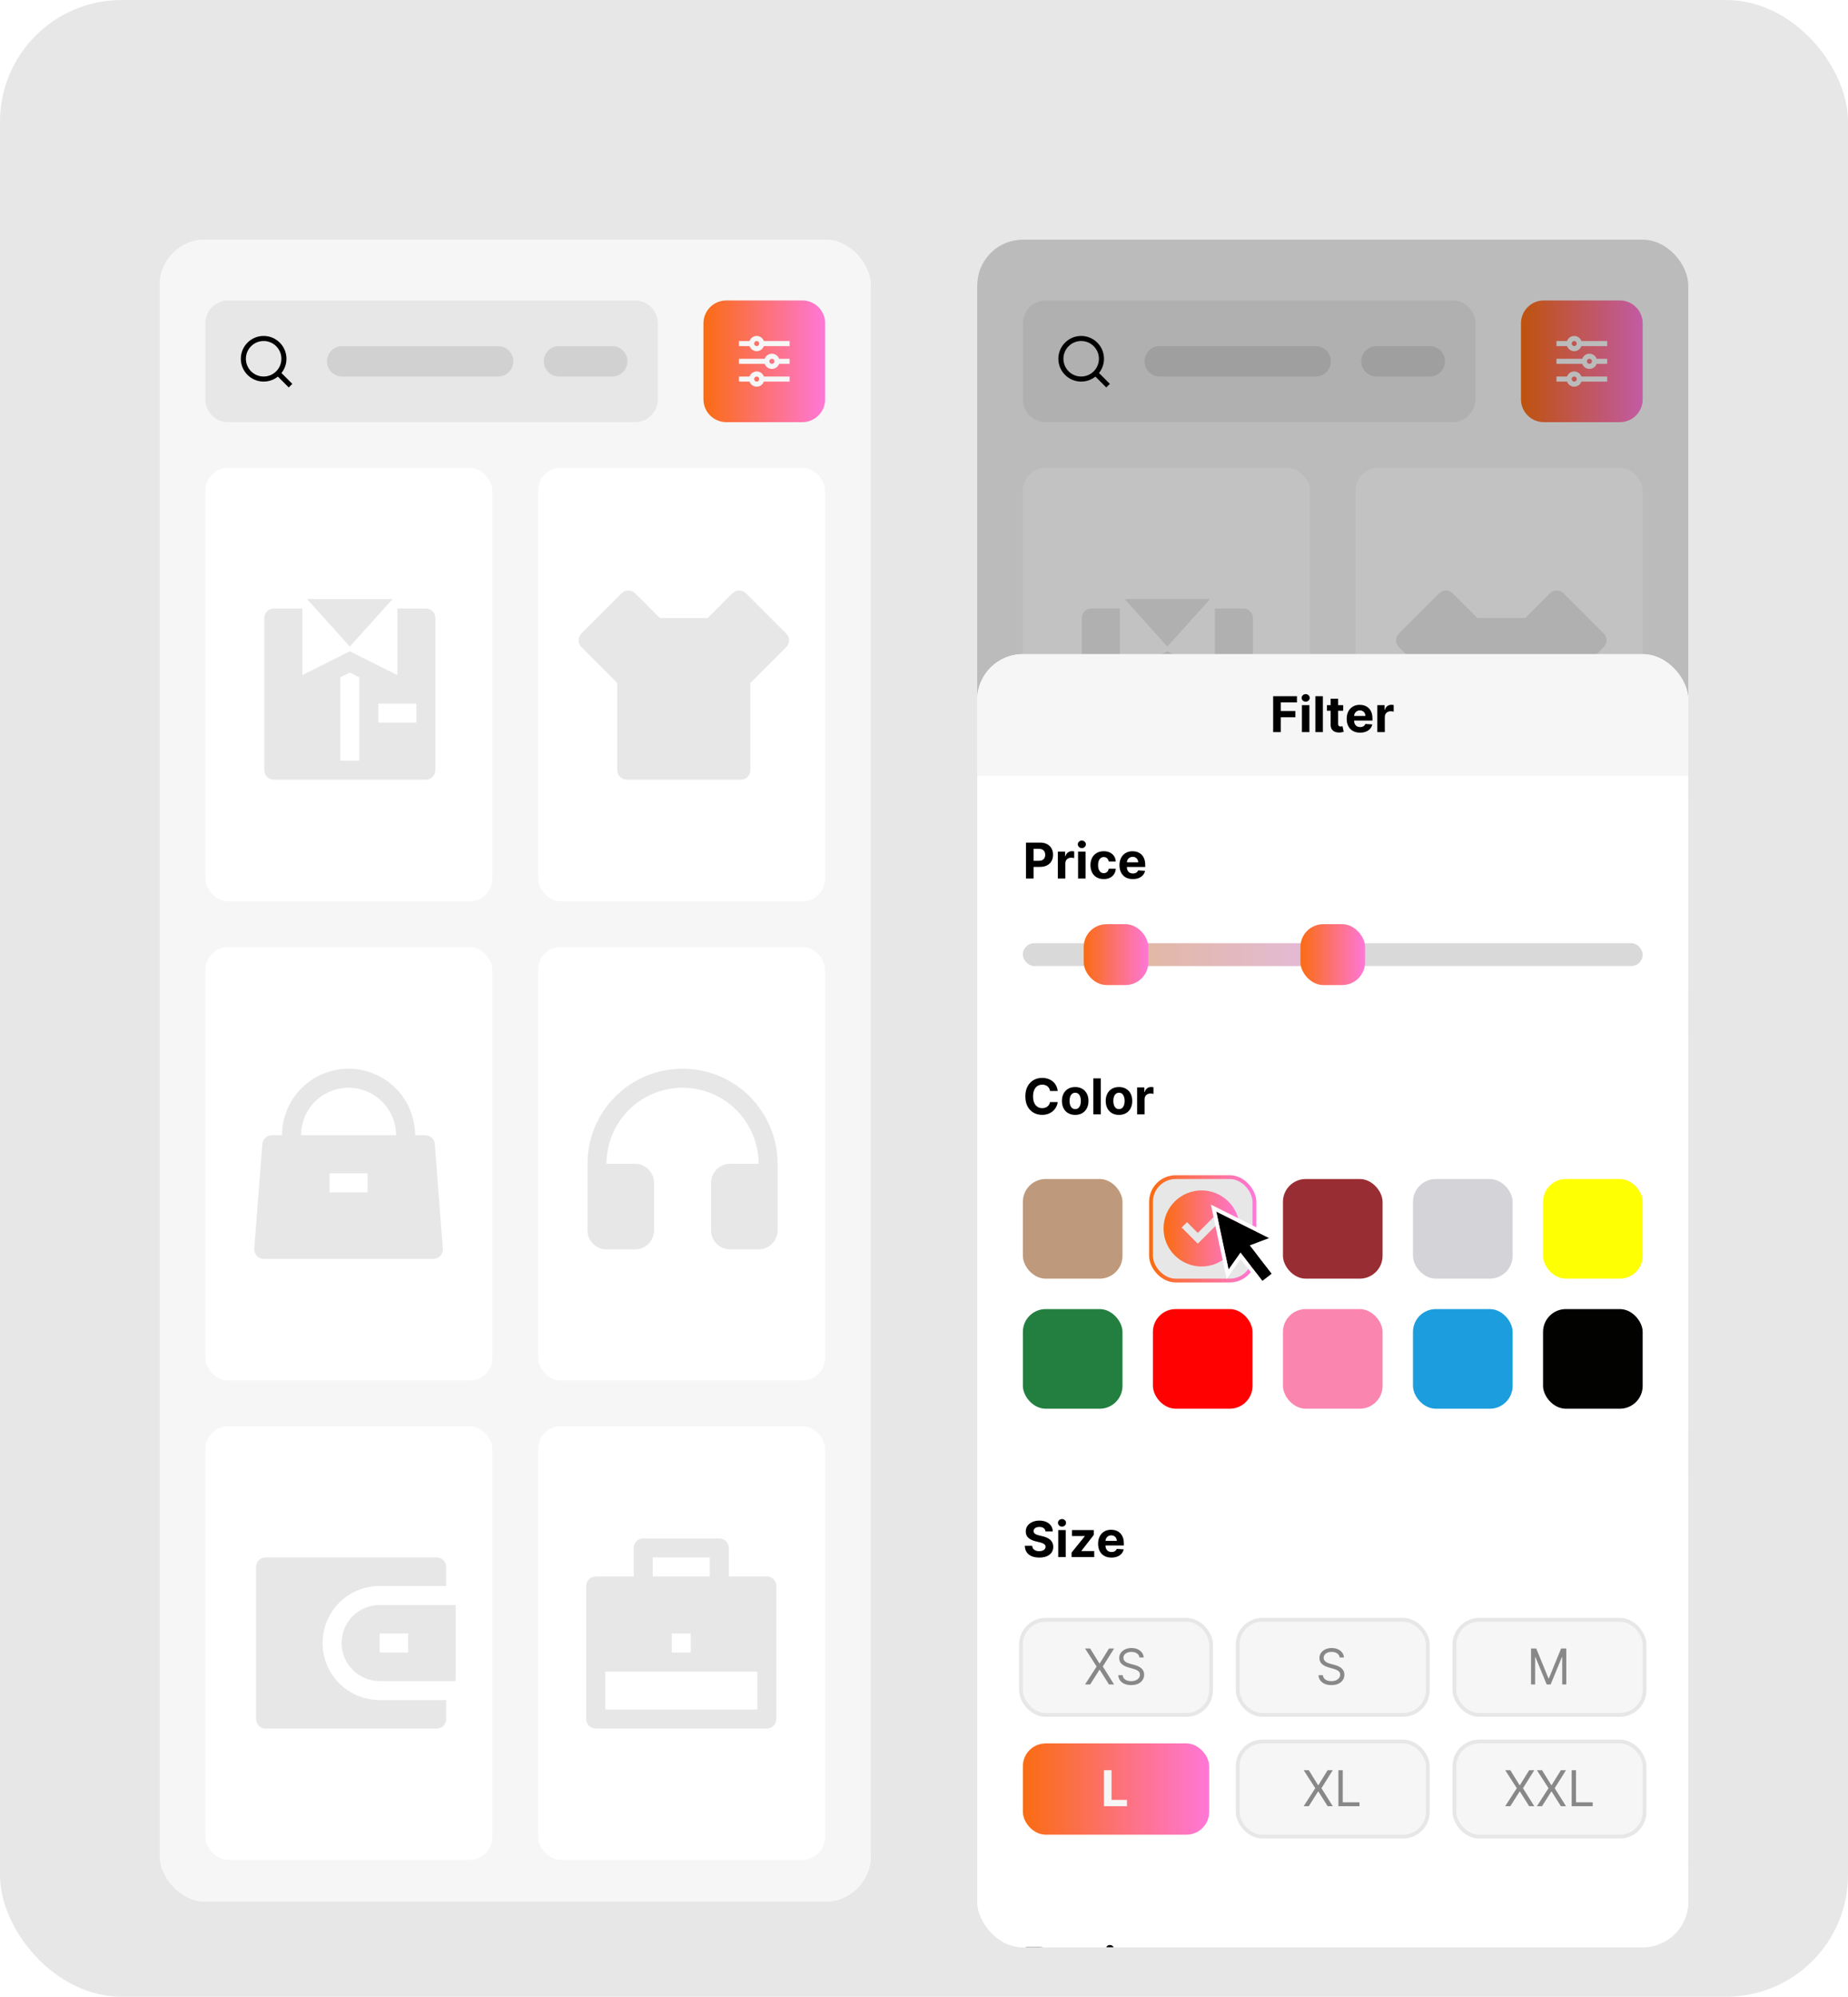<svg width="486" height="525" viewBox="0 0 486 525" fill="none" xmlns="http://www.w3.org/2000/svg">
<g clip-path="url(#clip0_3101_13784)">
<rect width="486" height="525" rx="32" fill="#E7E7E7"/>
<g clip-path="url(#clip1_3101_13784)">
<rect x="42" y="63" width="187" height="437" rx="12" fill="white"/>
<rect width="187" height="437" transform="translate(42 63)" fill="#F6F6F6"/>
<path d="M54 85C54 81.686 56.686 79 60 79H167C170.314 79 173 81.686 173 85V105C173 108.314 170.314 111 167 111H60C56.686 111 54 108.314 54 105V85Z" fill="#E7E7E7"/>
<g clip-path="url(#clip2_3101_13784)">
<path d="M74.021 98.077L76.877 100.931L75.933 101.875L73.079 99.019C72.016 99.871 70.695 100.334 69.334 100.332C66.022 100.332 63.334 97.644 63.334 94.332C63.334 91.02 66.022 88.332 69.334 88.332C72.646 88.332 75.334 91.02 75.334 94.332C75.336 95.693 74.873 97.014 74.021 98.077ZM72.684 97.582C73.53 96.712 74.003 95.546 74.001 94.332C74.001 91.753 71.912 89.665 69.334 89.665C66.755 89.665 64.667 91.753 64.667 94.332C64.667 96.91 66.755 98.999 69.334 98.999C70.548 99.001 71.714 98.528 72.584 97.682L72.684 97.582Z" fill="black"/>
</g>
<path d="M86 95C86 92.791 87.791 91 90 91H131C133.209 91 135 92.791 135 95C135 97.209 133.209 99 131 99H90C87.791 99 86 97.209 86 95Z" fill="#D1D1D1"/>
<path d="M143 95C143 92.791 144.791 91 147 91H161C163.209 91 165 92.791 165 95C165 97.209 163.209 99 161 99H147C144.791 99 143 97.209 143 95Z" fill="#D1D1D1"/>
<path d="M185 85C185 81.686 187.686 79 191 79H211C214.314 79 217 81.686 217 85V105C217 108.314 214.314 111 211 111H191C187.686 111 185 108.314 185 105V85Z" fill="url(#paint0_linear_3101_13784)"/>
<g clip-path="url(#clip3_3101_13784)">
<path d="M197.114 99C197.252 98.61 197.507 98.272 197.845 98.033C198.183 97.794 198.587 97.665 199.001 97.665C199.415 97.665 199.818 97.794 200.156 98.033C200.494 98.272 200.75 98.61 200.887 99H207.667V100.334H200.887C200.75 100.724 200.494 101.062 200.156 101.301C199.818 101.54 199.415 101.669 199.001 101.669C198.587 101.669 198.183 101.54 197.845 101.301C197.507 101.062 197.252 100.724 197.114 100.334H194.334V99H197.114ZM201.114 94.334C201.252 93.943 201.507 93.605 201.845 93.366C202.183 93.127 202.587 92.999 203.001 92.999C203.415 92.999 203.818 93.127 204.156 93.366C204.494 93.605 204.75 93.943 204.887 94.334H207.667V95.667H204.887C204.75 96.057 204.494 96.395 204.156 96.635C203.818 96.874 203.415 97.002 203.001 97.002C202.587 97.002 202.183 96.874 201.845 96.635C201.507 96.395 201.252 96.057 201.114 95.667H194.334V94.334H201.114ZM197.114 89.667C197.252 89.277 197.507 88.939 197.845 88.7C198.183 88.46 198.587 88.332 199.001 88.332C199.415 88.332 199.818 88.46 200.156 88.7C200.494 88.939 200.75 89.277 200.887 89.667H207.667V91H200.887C200.75 91.391 200.494 91.729 200.156 91.968C199.818 92.207 199.415 92.335 199.001 92.335C198.587 92.335 198.183 92.207 197.845 91.968C197.507 91.729 197.252 91.391 197.114 91H194.334V89.667H197.114ZM199.001 91C199.177 91 199.347 90.93 199.472 90.805C199.597 90.68 199.667 90.51 199.667 90.334C199.667 90.157 199.597 89.987 199.472 89.862C199.347 89.737 199.177 89.667 199.001 89.667C198.824 89.667 198.654 89.737 198.529 89.862C198.404 89.987 198.334 90.157 198.334 90.334C198.334 90.51 198.404 90.68 198.529 90.805C198.654 90.93 198.824 91 199.001 91ZM203.001 95.667C203.177 95.667 203.347 95.597 203.472 95.472C203.597 95.347 203.667 95.177 203.667 95C203.667 94.823 203.597 94.654 203.472 94.529C203.347 94.404 203.177 94.334 203.001 94.334C202.824 94.334 202.654 94.404 202.529 94.529C202.404 94.654 202.334 94.823 202.334 95C202.334 95.177 202.404 95.347 202.529 95.472C202.654 95.597 202.824 95.667 203.001 95.667ZM199.001 100.334C199.177 100.334 199.347 100.263 199.472 100.138C199.597 100.013 199.667 99.844 199.667 99.667C199.667 99.49 199.597 99.321 199.472 99.196C199.347 99.071 199.177 99 199.001 99C198.824 99 198.654 99.071 198.529 99.196C198.404 99.321 198.334 99.49 198.334 99.667C198.334 99.844 198.404 100.013 198.529 100.138C198.654 100.263 198.824 100.334 199.001 100.334Z" fill="#F6F6F6"/>
</g>
<rect x="54" y="123" width="75.5" height="114" rx="6" fill="white"/>
<g clip-path="url(#clip4_3101_13784)">
<path d="M79.5 160V177.5L92 171.25L104.5 177.5V160H112C112.663 160 113.299 160.263 113.768 160.732C114.237 161.201 114.5 161.837 114.5 162.5V202.5C114.5 203.163 114.237 203.799 113.768 204.268C113.299 204.737 112.663 205 112 205H72C71.337 205 70.701 204.737 70.232 204.268C69.763 203.799 69.5 203.163 69.5 202.5V162.5C69.5 161.837 69.763 161.201 70.232 160.732C70.701 160.263 71.337 160 72 160H79.5ZM92 170L80.75 157.5H103.25L92 170ZM94.5 178.09L92 176.84L89.5 178.09V200H94.5V178.09ZM99.5 185V190H109.5V185H99.5Z" fill="#E7E7E7"/>
</g>
<rect x="141.5" y="123" width="75.5" height="114" rx="6" fill="white"/>
<g clip-path="url(#clip5_3101_13784)">
<path d="M186.121 162.501L192.636 155.983C192.868 155.751 193.144 155.566 193.447 155.441C193.751 155.315 194.076 155.25 194.404 155.25C194.733 155.25 195.058 155.315 195.362 155.441C195.665 155.566 195.941 155.751 196.173 155.983L206.778 166.591C207.247 167.06 207.51 167.695 207.51 168.358C207.51 169.021 207.247 169.657 206.778 170.126L197.333 179.571V202.501C197.333 203.164 197.07 203.8 196.601 204.268C196.132 204.737 195.496 205.001 194.833 205.001H164.833C164.17 205.001 163.534 204.737 163.065 204.268C162.597 203.8 162.333 203.164 162.333 202.501V179.571L152.888 170.126C152.42 169.657 152.156 169.021 152.156 168.358C152.156 167.695 152.42 167.06 152.888 166.591L163.493 155.983C163.725 155.751 164.001 155.566 164.305 155.441C164.608 155.315 164.933 155.25 165.262 155.25C165.591 155.25 165.916 155.315 166.219 155.441C166.523 155.566 166.799 155.751 167.031 155.983L173.546 162.501H186.121Z" fill="#E7E7E7"/>
</g>
<rect x="54" y="249" width="75.5" height="114" rx="6" fill="white"/>
<g clip-path="url(#clip6_3101_13784)">
<path d="M91.665 281C96.306 281 100.758 282.844 104.04 286.126C107.321 289.408 109.165 293.859 109.165 298.5H111.85C112.48 298.5 113.086 298.738 113.549 299.165C114.011 299.593 114.294 300.18 114.343 300.808L116.458 328.308C116.509 328.969 116.295 329.623 115.864 330.126C115.432 330.63 114.819 330.941 114.158 330.993L113.965 331H69.365C68.702 331 68.066 330.737 67.597 330.268C67.129 329.799 66.865 329.163 66.865 328.5L66.873 328.308L68.988 300.808C69.036 300.18 69.32 299.593 69.782 299.165C70.244 298.738 70.85 298.5 71.48 298.5H74.165C74.165 293.859 76.009 289.408 79.291 286.126C82.573 282.844 87.024 281 91.665 281ZM96.665 308.5H86.665V313.5H96.665V308.5ZM91.665 286C88.444 286 85.347 287.244 83.021 289.472C80.694 291.699 79.317 294.739 79.178 297.958L79.165 298.5H104.165C104.165 295.279 102.921 292.182 100.694 289.856C98.466 287.529 95.426 286.152 92.208 286.013L91.665 286Z" fill="#E7E7E7"/>
</g>
<rect x="141.5" y="249" width="75.5" height="114" rx="6" fill="white"/>
<g clip-path="url(#clip7_3101_13784)">
<path d="M159.5 306H167C168.326 306 169.598 306.527 170.536 307.464C171.473 308.402 172 309.674 172 311V323.5C172 324.826 171.473 326.098 170.536 327.036C169.598 327.973 168.326 328.5 167 328.5H159.5C158.174 328.5 156.902 327.973 155.964 327.036C155.027 326.098 154.5 324.826 154.5 323.5V306C154.5 292.193 165.693 281 179.5 281C193.307 281 204.5 292.193 204.5 306V323.5C204.5 324.826 203.973 326.098 203.036 327.036C202.098 327.973 200.826 328.5 199.5 328.5H192C190.674 328.5 189.402 327.973 188.464 327.036C187.527 326.098 187 324.826 187 323.5V311C187 309.674 187.527 308.402 188.464 307.464C189.402 306.527 190.674 306 192 306H199.5C199.5 300.696 197.393 295.609 193.642 291.858C189.891 288.107 184.804 286 179.5 286C174.196 286 169.109 288.107 165.358 291.858C161.607 295.609 159.5 300.696 159.5 306Z" fill="#E7E7E7"/>
</g>
<rect x="54" y="375" width="75.5" height="114" rx="6" fill="white"/>
<g clip-path="url(#clip8_3101_13784)">
<path d="M117.334 417H99.834C95.856 417 92.04 418.58 89.227 421.393C86.414 424.206 84.834 428.022 84.834 432C84.834 435.978 86.414 439.794 89.227 442.607C92.04 445.42 95.856 447 99.834 447H117.334V452C117.334 452.663 117.071 453.299 116.602 453.768C116.133 454.237 115.497 454.5 114.834 454.5H69.834C69.171 454.5 68.535 454.237 68.066 453.768C67.597 453.299 67.334 452.663 67.334 452V412C67.334 411.337 67.597 410.701 68.066 410.232C68.535 409.763 69.171 409.5 69.834 409.5H114.834C115.497 409.5 116.133 409.763 116.602 410.232C117.071 410.701 117.334 411.337 117.334 412V417ZM99.834 422H119.834V442H99.834C97.182 442 94.638 440.946 92.763 439.071C90.888 437.196 89.834 434.652 89.834 432C89.834 429.348 90.888 426.804 92.763 424.929C94.638 423.054 97.182 422 99.834 422ZM99.834 429.5V434.5H107.334V429.5H99.834Z" fill="#E7E7E7"/>
</g>
<rect x="141.5" y="375" width="75.5" height="114" rx="6" fill="white"/>
<g clip-path="url(#clip9_3101_13784)">
<path d="M166.666 414.5V407C166.666 406.337 166.929 405.701 167.398 405.232C167.867 404.763 168.503 404.5 169.166 404.5H189.166C189.829 404.5 190.465 404.763 190.934 405.232C191.403 405.701 191.666 406.337 191.666 407V414.5H201.666C202.329 414.5 202.965 414.763 203.434 415.232C203.903 415.701 204.166 416.337 204.166 417V452C204.166 452.663 203.903 453.299 203.434 453.768C202.965 454.237 202.329 454.5 201.666 454.5H156.666C156.003 454.5 155.367 454.237 154.898 453.768C154.429 453.299 154.166 452.663 154.166 452V417C154.166 416.337 154.429 415.701 154.898 415.232C155.367 414.763 156.003 414.5 156.666 414.5H166.666ZM159.166 439.5V449.5H199.166V439.5H159.166ZM176.666 429.5V434.5H181.666V429.5H176.666ZM171.666 409.5V414.5H186.666V409.5H171.666Z" fill="#E7E7E7"/>
</g>
</g>
<g clip-path="url(#clip10_3101_13784)">
<rect x="257" y="63" width="187" height="437" rx="12" fill="white"/>
<rect width="187" height="437" transform="translate(257 63)" fill="#F6F6F6"/>
<path d="M269 85C269 81.686 271.686 79 275 79H382C385.314 79 388 81.686 388 85V105C388 108.314 385.314 111 382 111H275C271.686 111 269 108.314 269 105V85Z" fill="#E7E7E7"/>
<g clip-path="url(#clip11_3101_13784)">
<path d="M289.021 98.077L291.877 100.931L290.933 101.875L288.079 99.019C287.016 99.871 285.695 100.334 284.334 100.332C281.022 100.332 278.334 97.644 278.334 94.332C278.334 91.02 281.022 88.332 284.334 88.332C287.646 88.332 290.334 91.02 290.334 94.332C290.336 95.693 289.873 97.014 289.021 98.077ZM287.684 97.582C288.53 96.712 289.003 95.546 289.001 94.332C289.001 91.753 286.912 89.665 284.334 89.665C281.755 89.665 279.667 91.753 279.667 94.332C279.667 96.91 281.755 98.999 284.334 98.999C285.548 99.001 286.714 98.528 287.584 97.682L287.684 97.582Z" fill="black"/>
</g>
<path d="M301 95C301 92.791 302.791 91 305 91H346C348.209 91 350 92.791 350 95C350 97.209 348.209 99 346 99H305C302.791 99 301 97.209 301 95Z" fill="#D1D1D1"/>
<path d="M358 95C358 92.791 359.791 91 362 91H376C378.209 91 380 92.791 380 95C380 97.209 378.209 99 376 99H362C359.791 99 358 97.209 358 95Z" fill="#D1D1D1"/>
<path d="M400 85C400 81.686 402.686 79 406 79H426C429.314 79 432 81.686 432 85V105C432 108.314 429.314 111 426 111H406C402.686 111 400 108.314 400 105V85Z" fill="url(#paint1_linear_3101_13784)"/>
<g clip-path="url(#clip12_3101_13784)">
<path d="M412.114 99C412.252 98.61 412.507 98.272 412.845 98.033C413.183 97.794 413.587 97.665 414.001 97.665C414.415 97.665 414.818 97.794 415.156 98.033C415.494 98.272 415.75 98.61 415.887 99H422.667V100.334H415.887C415.75 100.724 415.494 101.062 415.156 101.301C414.818 101.54 414.415 101.669 414.001 101.669C413.587 101.669 413.183 101.54 412.845 101.301C412.507 101.062 412.252 100.724 412.114 100.334H409.334V99H412.114ZM416.114 94.334C416.252 93.943 416.507 93.605 416.845 93.366C417.183 93.127 417.587 92.999 418.001 92.999C418.415 92.999 418.818 93.127 419.156 93.366C419.494 93.605 419.75 93.943 419.887 94.334H422.667V95.667H419.887C419.75 96.057 419.494 96.395 419.156 96.635C418.818 96.874 418.415 97.002 418.001 97.002C417.587 97.002 417.183 96.874 416.845 96.635C416.507 96.395 416.252 96.057 416.114 95.667H409.334V94.334H416.114ZM412.114 89.667C412.252 89.277 412.507 88.939 412.845 88.7C413.183 88.46 413.587 88.332 414.001 88.332C414.415 88.332 414.818 88.46 415.156 88.7C415.494 88.939 415.75 89.277 415.887 89.667H422.667V91H415.887C415.75 91.391 415.494 91.729 415.156 91.968C414.818 92.207 414.415 92.335 414.001 92.335C413.587 92.335 413.183 92.207 412.845 91.968C412.507 91.729 412.252 91.391 412.114 91H409.334V89.667H412.114ZM414.001 91C414.177 91 414.347 90.93 414.472 90.805C414.597 90.68 414.667 90.51 414.667 90.334C414.667 90.157 414.597 89.987 414.472 89.862C414.347 89.737 414.177 89.667 414.001 89.667C413.824 89.667 413.654 89.737 413.529 89.862C413.404 89.987 413.334 90.157 413.334 90.334C413.334 90.51 413.404 90.68 413.529 90.805C413.654 90.93 413.824 91 414.001 91ZM418.001 95.667C418.177 95.667 418.347 95.597 418.472 95.472C418.597 95.347 418.667 95.177 418.667 95C418.667 94.823 418.597 94.654 418.472 94.529C418.347 94.404 418.177 94.334 418.001 94.334C417.824 94.334 417.654 94.404 417.529 94.529C417.404 94.654 417.334 94.823 417.334 95C417.334 95.177 417.404 95.347 417.529 95.472C417.654 95.597 417.824 95.667 418.001 95.667ZM414.001 100.334C414.177 100.334 414.347 100.263 414.472 100.138C414.597 100.013 414.667 99.844 414.667 99.667C414.667 99.49 414.597 99.321 414.472 99.196C414.347 99.071 414.177 99 414.001 99C413.824 99 413.654 99.071 413.529 99.196C413.404 99.321 413.334 99.49 413.334 99.667C413.334 99.844 413.404 100.013 413.529 100.138C413.654 100.263 413.824 100.334 414.001 100.334Z" fill="#F6F6F6"/>
</g>
<rect x="269" y="123" width="75.5" height="114" rx="6" fill="white"/>
<g clip-path="url(#clip13_3101_13784)">
<path d="M294.5 160V177.5L307 171.25L319.5 177.5V160H327C327.663 160 328.299 160.263 328.768 160.732C329.237 161.201 329.5 161.837 329.5 162.5V202.5C329.5 203.163 329.237 203.799 328.768 204.268C328.299 204.737 327.663 205 327 205H287C286.337 205 285.701 204.737 285.232 204.268C284.763 203.799 284.5 203.163 284.5 202.5V162.5C284.5 161.837 284.763 161.201 285.232 160.732C285.701 160.263 286.337 160 287 160H294.5ZM307 170L295.75 157.5H318.25L307 170ZM309.5 178.09L307 176.84L304.5 178.09V200H309.5V178.09ZM314.5 185V190H324.5V185H314.5Z" fill="#E7E7E7"/>
</g>
<rect x="356.5" y="123" width="75.5" height="114" rx="6" fill="white"/>
<g clip-path="url(#clip14_3101_13784)">
<path d="M401.121 162.501L407.636 155.983C407.868 155.751 408.144 155.566 408.447 155.441C408.751 155.315 409.076 155.25 409.404 155.25C409.733 155.25 410.058 155.315 410.362 155.441C410.665 155.566 410.941 155.751 411.173 155.983L421.778 166.591C422.247 167.06 422.51 167.695 422.51 168.358C422.51 169.021 422.247 169.657 421.778 170.126L412.333 179.571V202.501C412.333 203.164 412.07 203.8 411.601 204.268C411.132 204.737 410.496 205.001 409.833 205.001H379.833C379.17 205.001 378.534 204.737 378.065 204.268C377.597 203.8 377.333 203.164 377.333 202.501V179.571L367.888 170.126C367.42 169.657 367.156 169.021 367.156 168.358C367.156 167.695 367.42 167.06 367.888 166.591L378.493 155.983C378.725 155.751 379.001 155.566 379.305 155.441C379.608 155.315 379.933 155.25 380.262 155.25C380.591 155.25 380.916 155.315 381.219 155.441C381.523 155.566 381.799 155.751 382.031 155.983L388.546 162.501H401.121Z" fill="#E7E7E7"/>
</g>
<rect x="269" y="249" width="75.5" height="114" rx="6" fill="white"/>
<g clip-path="url(#clip15_3101_13784)">
<path d="M306.665 281C311.307 281 315.758 282.844 319.04 286.126C322.321 289.408 324.165 293.859 324.165 298.5H326.85C327.48 298.5 328.086 298.738 328.549 299.165C329.011 299.593 329.294 300.18 329.343 300.808L331.458 328.308C331.509 328.969 331.295 329.623 330.864 330.126C330.432 330.63 329.819 330.941 329.158 330.993L328.965 331H284.365C283.702 331 283.066 330.737 282.597 330.268C282.129 329.799 281.865 329.163 281.865 328.5L281.873 328.308L283.988 300.808C284.036 300.18 284.32 299.593 284.782 299.165C285.244 298.738 285.851 298.5 286.48 298.5H289.165C289.165 293.859 291.009 289.408 294.291 286.126C297.573 282.844 302.024 281 306.665 281ZM311.665 308.5H301.665V313.5H311.665V308.5ZM306.665 286C303.444 286 300.347 287.244 298.021 289.472C295.694 291.699 294.318 294.739 294.178 297.958L294.165 298.5H319.165C319.165 295.279 317.921 292.182 315.694 289.856C313.466 287.529 310.426 286.152 307.208 286.013L306.665 286Z" fill="#E7E7E7"/>
</g>
<rect x="356.5" y="249" width="75.5" height="114" rx="6" fill="white"/>
<g clip-path="url(#clip16_3101_13784)">
<path d="M374.5 306H382C383.326 306 384.598 306.527 385.536 307.464C386.473 308.402 387 309.674 387 311V323.5C387 324.826 386.473 326.098 385.536 327.036C384.598 327.973 383.326 328.5 382 328.5H374.5C373.174 328.5 371.902 327.973 370.964 327.036C370.027 326.098 369.5 324.826 369.5 323.5V306C369.5 292.193 380.693 281 394.5 281C408.307 281 419.5 292.193 419.5 306V323.5C419.5 324.826 418.973 326.098 418.036 327.036C417.098 327.973 415.826 328.5 414.5 328.5H407C405.674 328.5 404.402 327.973 403.464 327.036C402.527 326.098 402 324.826 402 323.5V311C402 309.674 402.527 308.402 403.464 307.464C404.402 306.527 405.674 306 407 306H414.5C414.5 300.696 412.393 295.609 408.642 291.858C404.891 288.107 399.804 286 394.5 286C389.196 286 384.109 288.107 380.358 291.858C376.607 295.609 374.5 300.696 374.5 306Z" fill="#E7E7E7"/>
</g>
<rect x="269" y="375" width="75.5" height="114" rx="6" fill="white"/>
<g clip-path="url(#clip17_3101_13784)">
<path d="M332.334 417H314.834C310.856 417 307.04 418.58 304.227 421.393C301.414 424.206 299.834 428.022 299.834 432C299.834 435.978 301.414 439.794 304.227 442.607C307.04 445.42 310.856 447 314.834 447H332.334V452C332.334 452.663 332.071 453.299 331.602 453.768C331.133 454.237 330.497 454.5 329.834 454.5H284.834C284.171 454.5 283.535 454.237 283.066 453.768C282.597 453.299 282.334 452.663 282.334 452V412C282.334 411.337 282.597 410.701 283.066 410.232C283.535 409.763 284.171 409.5 284.834 409.5H329.834C330.497 409.5 331.133 409.763 331.602 410.232C332.071 410.701 332.334 411.337 332.334 412V417ZM314.834 422H334.834V442H314.834C312.182 442 309.638 440.946 307.763 439.071C305.888 437.196 304.834 434.652 304.834 432C304.834 429.348 305.888 426.804 307.763 424.929C309.638 423.054 312.182 422 314.834 422ZM314.834 429.5V434.5H322.334V429.5H314.834Z" fill="#E7E7E7"/>
</g>
<rect x="356.5" y="375" width="75.5" height="114" rx="6" fill="white"/>
<g clip-path="url(#clip18_3101_13784)">
<path d="M381.666 414.5V407C381.666 406.337 381.929 405.701 382.398 405.232C382.867 404.763 383.503 404.5 384.166 404.5H404.166C404.829 404.5 405.465 404.763 405.934 405.232C406.403 405.701 406.666 406.337 406.666 407V414.5H416.666C417.329 414.5 417.965 414.763 418.434 415.232C418.903 415.701 419.166 416.337 419.166 417V452C419.166 452.663 418.903 453.299 418.434 453.768C417.965 454.237 417.329 454.5 416.666 454.5H371.666C371.003 454.5 370.367 454.237 369.898 453.768C369.429 453.299 369.166 452.663 369.166 452V417C369.166 416.337 369.429 415.701 369.898 415.232C370.367 414.763 371.003 414.5 371.666 414.5H381.666ZM374.166 439.5V449.5H414.166V439.5H374.166ZM391.666 429.5V434.5H396.666V429.5H391.666ZM386.666 409.5V414.5H401.666V409.5H386.666Z" fill="#E7E7E7"/>
</g>
</g>
<rect opacity="0.24" x="257" y="63" width="187" height="438" rx="12" fill="black"/>
<g filter="url(#filter0_d_3101_13784)">
<g clip-path="url(#clip19_3101_13784)">
<rect x="257" y="160" width="187" height="340" rx="12" fill="white"/>
<rect width="187" height="32" transform="translate(257 160)" fill="#F6F6F6"/>
<path d="M334.822 180.5V171.045H341.082V172.694H336.821V174.946H340.666V176.594H336.821V180.5H334.822ZM342.389 180.5V173.409H344.356V180.5H342.389ZM343.377 172.495C343.085 172.495 342.834 172.398 342.625 172.204C342.419 172.007 342.315 171.772 342.315 171.498C342.315 171.227 342.419 170.995 342.625 170.801C342.834 170.604 343.085 170.505 343.377 170.505C343.67 170.505 343.919 170.604 344.125 170.801C344.334 170.995 344.439 171.227 344.439 171.498C344.439 171.772 344.334 172.007 344.125 172.204C343.919 172.398 343.67 172.495 343.377 172.495ZM347.898 171.045V180.5H345.931V171.045H347.898ZM353.245 173.409V174.886H348.975V173.409H353.245ZM349.944 171.71H351.911V178.321C351.911 178.503 351.938 178.644 351.994 178.746C352.049 178.844 352.126 178.913 352.225 178.953C352.326 178.993 352.443 179.013 352.576 179.013C352.668 179.013 352.76 179.006 352.853 178.99C352.945 178.972 353.016 178.958 353.065 178.949L353.374 180.412C353.276 180.443 353.137 180.478 352.959 180.518C352.78 180.562 352.563 180.588 352.308 180.597C351.834 180.615 351.418 180.552 351.061 180.408C350.707 180.263 350.432 180.038 350.235 179.734C350.038 179.429 349.941 179.044 349.944 178.58V171.71ZM357.681 180.638C356.952 180.638 356.324 180.491 355.798 180.195C355.275 179.897 354.871 179.475 354.588 178.93C354.305 178.383 354.164 177.735 354.164 176.987C354.164 176.257 354.305 175.617 354.588 175.066C354.871 174.516 355.27 174.086 355.784 173.778C356.301 173.471 356.907 173.317 357.603 173.317C358.071 173.317 358.506 173.392 358.909 173.543C359.316 173.691 359.67 173.914 359.971 174.212C360.276 174.511 360.513 174.886 360.682 175.339C360.851 175.788 360.936 176.314 360.936 176.918V177.458H354.948V176.239H359.085C359.085 175.956 359.023 175.705 358.9 175.487C358.777 175.268 358.606 175.097 358.388 174.974C358.172 174.848 357.921 174.785 357.635 174.785C357.337 174.785 357.072 174.854 356.841 174.993C356.613 175.128 356.435 175.311 356.306 175.542C356.176 175.77 356.11 176.024 356.107 176.304V177.462C356.107 177.813 356.172 178.116 356.301 178.372C356.433 178.627 356.62 178.824 356.86 178.963C357.1 179.101 357.384 179.17 357.714 179.17C357.932 179.17 358.132 179.14 358.314 179.078C358.495 179.017 358.651 178.924 358.78 178.801C358.909 178.678 359.008 178.527 359.076 178.349L360.894 178.469C360.802 178.906 360.613 179.287 360.327 179.614C360.043 179.937 359.677 180.189 359.228 180.371C358.782 180.549 358.266 180.638 357.681 180.638ZM362.219 180.5V173.409H364.126V174.646H364.2C364.329 174.206 364.546 173.874 364.851 173.649C365.155 173.421 365.506 173.308 365.903 173.308C366.002 173.308 366.108 173.314 366.222 173.326C366.336 173.338 366.436 173.355 366.522 173.377V175.122C366.43 175.094 366.302 175.069 366.139 175.048C365.976 175.026 365.826 175.016 365.691 175.016C365.402 175.016 365.143 175.079 364.915 175.205C364.691 175.328 364.512 175.5 364.38 175.722C364.251 175.944 364.186 176.199 364.186 176.488V180.5H362.219Z" fill="black"/>
<g clip-path="url(#clip20_3101_13784)">
<rect width="187" height="61" transform="translate(257 193)" fill="white"/>
<path d="M269.822 219V209.545H273.552C274.269 209.545 274.88 209.682 275.385 209.956C275.889 210.227 276.274 210.604 276.539 211.087C276.806 211.567 276.94 212.121 276.94 212.749C276.94 213.377 276.805 213.931 276.534 214.411C276.263 214.891 275.871 215.265 275.357 215.533C274.846 215.801 274.227 215.935 273.501 215.935H271.124V214.333H273.178C273.563 214.333 273.88 214.267 274.129 214.134C274.381 213.999 274.569 213.813 274.692 213.576C274.818 213.336 274.881 213.06 274.881 212.749C274.881 212.435 274.818 212.161 274.692 211.928C274.569 211.691 274.381 211.507 274.129 211.378C273.877 211.246 273.556 211.18 273.169 211.18H271.821V219H269.822ZM278.202 219V211.909H280.108V213.146H280.182C280.312 212.706 280.528 212.374 280.833 212.149C281.138 211.921 281.489 211.808 281.886 211.808C281.984 211.808 282.09 211.814 282.204 211.826C282.318 211.838 282.418 211.855 282.504 211.877V213.622C282.412 213.594 282.284 213.569 282.121 213.548C281.958 213.526 281.809 213.516 281.673 213.516C281.384 213.516 281.126 213.579 280.898 213.705C280.673 213.828 280.495 214 280.362 214.222C280.233 214.444 280.168 214.699 280.168 214.988V219H278.202ZM283.521 219V211.909H285.488V219H283.521ZM284.509 210.995C284.217 210.995 283.966 210.898 283.757 210.704C283.55 210.507 283.447 210.272 283.447 209.998C283.447 209.727 283.55 209.495 283.757 209.301C283.966 209.104 284.217 209.005 284.509 209.005C284.801 209.005 285.051 209.104 285.257 209.301C285.466 209.495 285.571 209.727 285.571 209.998C285.571 210.272 285.466 210.507 285.257 210.704C285.051 210.898 284.801 210.995 284.509 210.995ZM290.267 219.138C289.541 219.138 288.916 218.985 288.393 218.677C287.873 218.366 287.472 217.935 287.192 217.384C286.915 216.833 286.777 216.199 286.777 215.482C286.777 214.756 286.917 214.119 287.197 213.571C287.48 213.02 287.882 212.591 288.402 212.283C288.922 211.972 289.541 211.817 290.258 211.817C290.876 211.817 291.418 211.929 291.883 212.154C292.347 212.378 292.715 212.694 292.986 213.1C293.257 213.506 293.406 213.983 293.434 214.531H291.578C291.526 214.177 291.387 213.893 291.163 213.677C290.941 213.459 290.65 213.349 290.29 213.349C289.985 213.349 289.719 213.433 289.491 213.599C289.267 213.762 289.091 214 288.965 214.314C288.839 214.628 288.776 215.008 288.776 215.455C288.776 215.907 288.837 216.292 288.96 216.609C289.087 216.926 289.264 217.167 289.491 217.333C289.719 217.5 289.985 217.583 290.29 217.583C290.515 217.583 290.716 217.537 290.895 217.444C291.076 217.352 291.226 217.218 291.343 217.043C291.463 216.864 291.541 216.65 291.578 216.401H293.434C293.403 216.943 293.255 217.42 292.991 217.832C292.729 218.241 292.367 218.561 291.906 218.792C291.444 219.023 290.898 219.138 290.267 219.138ZM297.925 219.138C297.195 219.138 296.567 218.991 296.041 218.695C295.518 218.397 295.115 217.975 294.831 217.43C294.548 216.883 294.407 216.235 294.407 215.487C294.407 214.757 294.548 214.117 294.831 213.566C295.115 213.016 295.513 212.586 296.027 212.278C296.544 211.971 297.151 211.817 297.846 211.817C298.314 211.817 298.749 211.892 299.153 212.043C299.559 212.191 299.913 212.414 300.214 212.712C300.519 213.011 300.756 213.386 300.925 213.839C301.095 214.288 301.179 214.814 301.179 215.418V215.958H295.192V214.739H299.328C299.328 214.456 299.266 214.205 299.143 213.987C299.02 213.768 298.849 213.597 298.631 213.474C298.415 213.348 298.165 213.285 297.878 213.285C297.58 213.285 297.315 213.354 297.084 213.493C296.857 213.628 296.678 213.811 296.549 214.042C296.42 214.27 296.353 214.524 296.35 214.804V215.962C296.35 216.313 296.415 216.616 296.544 216.872C296.677 217.127 296.863 217.324 297.103 217.463C297.343 217.601 297.628 217.67 297.957 217.67C298.175 217.67 298.375 217.64 298.557 217.578C298.739 217.517 298.894 217.424 299.023 217.301C299.153 217.178 299.251 217.027 299.319 216.849L301.138 216.969C301.045 217.406 300.856 217.787 300.57 218.114C300.287 218.437 299.92 218.689 299.471 218.871C299.025 219.049 298.509 219.138 297.925 219.138Z" fill="black"/>
<rect x="269" y="236" width="163" height="6" rx="3" fill="#D9D9D9"/>
<path d="M294 236H346V242H294V236Z" fill="url(#paint2_linear_3101_13784)" fill-opacity="0.3"/>
<rect x="285" y="231" width="17" height="16" rx="6" fill="url(#paint3_linear_3101_13784)"/>
<rect x="342" y="231" width="17" height="16" rx="6" fill="url(#paint4_linear_3101_13784)"/>
</g>
<g clip-path="url(#clip21_3101_13784)">
<rect width="187" height="115.4" transform="translate(257 255)" fill="white"/>
<path d="M278.164 274.855H276.142C276.105 274.594 276.029 274.362 275.915 274.158C275.802 273.952 275.655 273.777 275.477 273.632C275.298 273.487 275.092 273.377 274.858 273.3C274.627 273.223 274.377 273.184 274.106 273.184C273.616 273.184 273.19 273.306 272.827 273.549C272.464 273.789 272.182 274.14 271.982 274.602C271.782 275.06 271.682 275.617 271.682 276.273C271.682 276.947 271.782 277.513 271.982 277.972C272.185 278.43 272.469 278.776 272.832 279.01C273.195 279.244 273.615 279.361 274.092 279.361C274.36 279.361 274.607 279.326 274.835 279.255C275.066 279.184 275.271 279.081 275.449 278.946C275.628 278.807 275.775 278.639 275.892 278.442C276.012 278.246 276.096 278.021 276.142 277.768L278.164 277.778C278.111 278.212 277.981 278.63 277.771 279.033C277.565 279.433 277.287 279.792 276.936 280.109C276.588 280.423 276.172 280.672 275.689 280.857C275.209 281.038 274.666 281.129 274.06 281.129C273.216 281.129 272.462 280.938 271.798 280.557C271.136 280.175 270.613 279.623 270.228 278.9C269.846 278.176 269.656 277.301 269.656 276.273C269.656 275.242 269.849 274.365 270.237 273.641C270.625 272.918 271.151 272.367 271.816 271.989C272.481 271.607 273.229 271.416 274.06 271.416C274.607 271.416 275.115 271.493 275.583 271.647C276.054 271.801 276.471 272.026 276.834 272.321C277.197 272.613 277.493 272.972 277.721 273.397C277.951 273.821 278.099 274.308 278.164 274.855ZM282.764 281.138C282.047 281.138 281.427 280.986 280.904 280.681C280.383 280.374 279.982 279.946 279.699 279.398C279.416 278.847 279.274 278.209 279.274 277.482C279.274 276.75 279.416 276.11 279.699 275.562C279.982 275.011 280.383 274.583 280.904 274.278C281.427 273.971 282.047 273.817 282.764 273.817C283.481 273.817 284.1 273.971 284.62 274.278C285.143 274.583 285.546 275.011 285.829 275.562C286.113 276.11 286.254 276.75 286.254 277.482C286.254 278.209 286.113 278.847 285.829 279.398C285.546 279.946 285.143 280.374 284.62 280.681C284.1 280.986 283.481 281.138 282.764 281.138ZM282.773 279.615C283.099 279.615 283.372 279.523 283.59 279.338C283.809 279.15 283.974 278.895 284.084 278.572C284.198 278.249 284.255 277.881 284.255 277.468C284.255 277.056 284.198 276.688 284.084 276.365C283.974 276.042 283.809 275.786 283.59 275.599C283.372 275.411 283.099 275.317 282.773 275.317C282.444 275.317 282.167 275.411 281.942 275.599C281.721 275.786 281.553 276.042 281.439 276.365C281.328 276.688 281.273 277.056 281.273 277.468C281.273 277.881 281.328 278.249 281.439 278.572C281.553 278.895 281.721 279.15 281.942 279.338C282.167 279.523 282.444 279.615 282.773 279.615ZM289.499 271.545V281H287.533V271.545H289.499ZM294.279 281.138C293.562 281.138 292.941 280.986 292.418 280.681C291.898 280.374 291.496 279.946 291.213 279.398C290.93 278.847 290.789 278.209 290.789 277.482C290.789 276.75 290.93 276.11 291.213 275.562C291.496 275.011 291.898 274.583 292.418 274.278C292.941 273.971 293.562 273.817 294.279 273.817C294.996 273.817 295.614 273.971 296.134 274.278C296.658 274.583 297.061 275.011 297.344 275.562C297.627 276.11 297.769 276.75 297.769 277.482C297.769 278.209 297.627 278.847 297.344 279.398C297.061 279.946 296.658 280.374 296.134 280.681C295.614 280.986 294.996 281.138 294.279 281.138ZM294.288 279.615C294.614 279.615 294.887 279.523 295.105 279.338C295.324 279.15 295.488 278.895 295.599 278.572C295.713 278.249 295.77 277.881 295.77 277.468C295.77 277.056 295.713 276.688 295.599 276.365C295.488 276.042 295.324 275.786 295.105 275.599C294.887 275.411 294.614 275.317 294.288 275.317C293.959 275.317 293.682 275.411 293.457 275.599C293.235 275.786 293.068 276.042 292.954 276.365C292.843 276.688 292.788 277.056 292.788 277.468C292.788 277.881 292.843 278.249 292.954 278.572C293.068 278.895 293.235 279.15 293.457 279.338C293.682 279.523 293.959 279.615 294.288 279.615ZM299.047 281V273.909H300.954V275.146H301.028C301.157 274.706 301.374 274.374 301.679 274.149C301.984 273.921 302.334 273.808 302.731 273.808C302.83 273.808 302.936 273.814 303.05 273.826C303.164 273.838 303.264 273.855 303.35 273.877V275.622C303.258 275.594 303.13 275.569 302.967 275.548C302.804 275.526 302.655 275.516 302.519 275.516C302.23 275.516 301.971 275.579 301.744 275.705C301.519 275.828 301.34 276 301.208 276.222C301.079 276.444 301.014 276.699 301.014 276.988V281H299.047Z" fill="black"/>
<rect x="269" y="298" width="26.2" height="26.2" rx="6" fill="#BE997B"/>
<rect x="302.699" y="297.5" width="27.2" height="27.2" rx="6.5" fill="#E7E7E7" stroke="url(#paint5_linear_3101_13784)"/>
<rect x="337.4" y="298" width="26.2" height="26.2" rx="6" fill="#992D34"/>
<rect x="371.6" y="298" width="26.2" height="26.2" rx="6" fill="#D4D4D8"/>
<rect x="405.801" y="298" width="26.2" height="26.2" rx="6" fill="#FFFF04"/>
<rect x="269" y="332.199" width="26.2" height="26.2" rx="6" fill="#237F40"/>
<rect x="303.199" y="332.199" width="26.2" height="26.2" rx="6" fill="#FF0101"/>
<rect x="337.4" y="332.199" width="26.2" height="26.2" rx="6" fill="#FA86B0"/>
<rect x="371.6" y="332.199" width="26.2" height="26.2" rx="6" fill="#1C9DDD"/>
<rect x="405.801" y="332.199" width="26.2" height="26.2" rx="6" fill="#020300"/>
</g>
<g clip-path="url(#clip22_3101_13784)">
<rect width="187" height="111" transform="translate(257 371.4)" fill="white"/>
<path d="M274.951 390.665C274.914 390.293 274.755 390.003 274.475 389.797C274.195 389.591 273.815 389.488 273.335 389.488C273.009 389.488 272.733 389.534 272.509 389.626C272.284 389.715 272.112 389.84 271.991 390C271.875 390.16 271.816 390.342 271.816 390.545C271.81 390.714 271.845 390.862 271.922 390.988C272.002 391.114 272.112 391.224 272.25 391.316C272.388 391.405 272.549 391.484 272.73 391.551C272.912 391.616 273.106 391.671 273.312 391.718L274.161 391.921C274.574 392.013 274.952 392.136 275.297 392.29C275.642 392.444 275.94 392.633 276.192 392.858C276.445 393.082 276.64 393.347 276.779 393.652C276.92 393.956 276.993 394.306 276.996 394.7C276.993 395.278 276.845 395.78 276.553 396.205C276.263 396.626 275.845 396.954 275.297 397.188C274.752 397.419 274.095 397.534 273.326 397.534C272.562 397.534 271.898 397.417 271.331 397.183C270.768 396.95 270.328 396.603 270.011 396.145C269.697 395.683 269.532 395.112 269.517 394.432H271.451C271.473 394.749 271.564 395.014 271.724 395.226C271.887 395.435 272.104 395.594 272.375 395.702C272.649 395.806 272.958 395.858 273.303 395.858C273.641 395.858 273.935 395.809 274.184 395.711C274.437 395.612 274.632 395.475 274.771 395.3C274.909 395.124 274.978 394.923 274.978 394.695C274.978 394.483 274.915 394.304 274.789 394.16C274.666 394.015 274.484 393.892 274.244 393.79C274.007 393.689 273.717 393.596 273.372 393.513L272.342 393.255C271.545 393.061 270.916 392.758 270.454 392.345C269.993 391.933 269.763 391.377 269.766 390.679C269.763 390.106 269.916 389.606 270.223 389.178C270.534 388.751 270.96 388.417 271.502 388.177C272.044 387.937 272.659 387.817 273.349 387.817C274.05 387.817 274.663 387.937 275.186 388.177C275.712 388.417 276.122 388.751 276.414 389.178C276.706 389.606 276.857 390.102 276.866 390.665H274.951ZM278.303 397.4V390.309H280.27V397.4H278.303ZM279.291 389.395C278.999 389.395 278.748 389.298 278.539 389.105C278.333 388.908 278.229 388.672 278.229 388.398C278.229 388.127 278.333 387.895 278.539 387.701C278.748 387.504 278.999 387.406 279.291 387.406C279.584 387.406 279.833 387.504 280.039 387.701C280.248 387.895 280.353 388.127 280.353 388.398C280.353 388.672 280.248 388.908 280.039 389.105C279.833 389.298 279.584 389.395 279.291 389.395ZM281.808 397.4V396.228L285.28 391.93V391.879H281.928V390.309H287.648V391.588L284.389 395.78V395.831H287.768V397.4H281.808ZM292.301 397.539C291.571 397.539 290.943 397.391 290.417 397.096C289.894 396.797 289.491 396.376 289.207 395.831C288.924 395.283 288.783 394.635 288.783 393.887C288.783 393.158 288.924 392.518 289.207 391.967C289.491 391.416 289.889 390.987 290.403 390.679C290.92 390.371 291.526 390.217 292.222 390.217C292.69 390.217 293.125 390.293 293.528 390.443C293.935 390.591 294.289 390.814 294.59 391.113C294.895 391.411 295.132 391.787 295.301 392.239C295.47 392.689 295.555 393.215 295.555 393.818V394.358H289.568V393.139H293.704C293.704 392.856 293.642 392.605 293.519 392.387C293.396 392.168 293.225 391.998 293.007 391.874C292.791 391.748 292.541 391.685 292.254 391.685C291.956 391.685 291.691 391.754 291.46 391.893C291.233 392.028 291.054 392.211 290.925 392.442C290.796 392.67 290.729 392.924 290.726 393.204V394.363C290.726 394.714 290.791 395.017 290.92 395.272C291.053 395.528 291.239 395.725 291.479 395.863C291.719 396.002 292.004 396.071 292.333 396.071C292.551 396.071 292.751 396.04 292.933 395.979C293.115 395.917 293.27 395.825 293.399 395.702C293.528 395.578 293.627 395.428 293.695 395.249L295.514 395.369C295.421 395.806 295.232 396.188 294.946 396.514C294.663 396.837 294.296 397.09 293.847 397.271C293.401 397.45 292.885 397.539 292.301 397.539Z" fill="black"/>
<rect x="268.5" y="413.9" width="50" height="25" rx="6.5" fill="#F6F6F6"/>
<rect x="268.5" y="413.9" width="50" height="25" rx="6.5" stroke="#E7E7E7"/>
<path d="M286.699 421.446L289.136 425.379H289.21L291.648 421.446H292.996L290.023 426.173L292.996 430.9H291.648L289.21 427.041H289.136L286.699 430.9H285.351L288.398 426.173L285.351 421.446H286.699ZM299.656 423.809C299.601 423.342 299.376 422.979 298.982 422.72C298.588 422.461 298.105 422.332 297.533 422.332C297.114 422.332 296.748 422.4 296.434 422.535C296.123 422.671 295.88 422.857 295.704 423.094C295.532 423.331 295.446 423.6 295.446 423.902C295.446 424.154 295.506 424.371 295.626 424.553C295.749 424.731 295.906 424.881 296.097 425.001C296.288 425.117 296.488 425.214 296.697 425.291C296.906 425.365 297.099 425.425 297.274 425.471L298.234 425.73C298.48 425.795 298.754 425.884 299.056 425.998C299.361 426.112 299.652 426.267 299.929 426.464C300.209 426.658 300.439 426.907 300.621 427.212C300.803 427.517 300.893 427.89 300.893 428.334C300.893 428.845 300.759 429.306 300.492 429.719C300.227 430.131 299.839 430.459 299.328 430.702C298.821 430.945 298.204 431.067 297.477 431.067C296.8 431.067 296.214 430.957 295.718 430.739C295.226 430.52 294.838 430.216 294.555 429.825C294.275 429.434 294.116 428.98 294.079 428.463H295.261C295.292 428.82 295.412 429.115 295.621 429.349C295.834 429.58 296.101 429.752 296.425 429.866C296.751 429.977 297.102 430.032 297.477 430.032C297.914 430.032 298.307 429.962 298.654 429.82C299.002 429.675 299.278 429.475 299.481 429.22C299.684 428.961 299.785 428.66 299.785 428.315C299.785 428.001 299.698 427.746 299.522 427.549C299.347 427.352 299.116 427.192 298.83 427.069C298.544 426.946 298.234 426.838 297.902 426.746L296.739 426.413C296 426.201 295.415 425.898 294.984 425.504C294.553 425.11 294.338 424.594 294.338 423.957C294.338 423.428 294.481 422.966 294.767 422.572C295.057 422.175 295.444 421.867 295.931 421.649C296.42 421.427 296.966 421.317 297.57 421.317C298.179 421.317 298.721 421.426 299.195 421.644C299.668 421.86 300.044 422.155 300.321 422.531C300.601 422.906 300.749 423.332 300.764 423.809H299.656Z" fill="#888888"/>
<rect x="325.5" y="413.9" width="50" height="25" rx="6.5" fill="#F6F6F6"/>
<rect x="325.5" y="413.9" width="50" height="25" rx="6.5" stroke="#E7E7E7"/>
<path d="M352.315 423.809C352.26 423.342 352.035 422.979 351.641 422.72C351.247 422.461 350.764 422.332 350.192 422.332C349.773 422.332 349.407 422.4 349.093 422.535C348.782 422.671 348.539 422.857 348.364 423.094C348.191 423.331 348.105 423.6 348.105 423.902C348.105 424.154 348.165 424.371 348.285 424.553C348.408 424.731 348.565 424.881 348.756 425.001C348.947 425.117 349.147 425.214 349.356 425.291C349.565 425.365 349.758 425.425 349.933 425.471L350.893 425.73C351.14 425.795 351.414 425.884 351.715 425.998C352.02 426.112 352.311 426.267 352.588 426.464C352.868 426.658 353.099 426.907 353.28 427.212C353.462 427.517 353.553 427.89 353.553 428.334C353.553 428.845 353.419 429.306 353.151 429.719C352.886 430.131 352.498 430.459 351.988 430.702C351.48 430.945 350.863 431.067 350.136 431.067C349.459 431.067 348.873 430.957 348.377 430.739C347.885 430.52 347.497 430.216 347.214 429.825C346.934 429.434 346.776 428.98 346.739 428.463H347.92C347.951 428.82 348.071 429.115 348.281 429.349C348.493 429.58 348.761 429.752 349.084 429.866C349.41 429.977 349.761 430.032 350.136 430.032C350.573 430.032 350.966 429.962 351.314 429.82C351.661 429.675 351.937 429.475 352.14 429.22C352.343 428.961 352.445 428.66 352.445 428.315C352.445 428.001 352.357 427.746 352.181 427.549C352.006 427.352 351.775 427.192 351.489 427.069C351.203 426.946 350.893 426.838 350.561 426.746L349.398 426.413C348.659 426.201 348.074 425.898 347.643 425.504C347.213 425.11 346.997 424.594 346.997 423.957C346.997 423.428 347.14 422.966 347.426 422.572C347.716 422.175 348.104 421.867 348.59 421.649C349.079 421.427 349.625 421.317 350.229 421.317C350.838 421.317 351.38 421.426 351.854 421.644C352.328 421.86 352.703 422.155 352.98 422.531C353.26 422.906 353.408 423.332 353.423 423.809H352.315Z" fill="#888888"/>
<rect x="382.5" y="413.9" width="50" height="25" rx="6.5" fill="#F6F6F6"/>
<rect x="382.5" y="413.9" width="50" height="25" rx="6.5" stroke="#E7E7E7"/>
<path d="M402.645 421.446H404.011L407.224 429.294H407.335L410.548 421.446H411.915V430.9H410.844V423.717H410.751L407.797 430.9H406.763L403.808 423.717H403.716V430.9H402.645V421.446Z" fill="#888888"/>
<rect x="269" y="446.4" width="49" height="24" rx="6" fill="url(#paint6_linear_3101_13784)"/>
<path d="M290.322 462.9V453.446H292.321V461.252H296.374V462.9H290.322Z" fill="#F6F6F6"/>
<rect x="325.5" y="445.9" width="50" height="25" rx="6.5" fill="#F6F6F6"/>
<rect x="325.5" y="445.9" width="50" height="25" rx="6.5" stroke="#E7E7E7"/>
<path d="M344.199 453.446L346.636 457.379H346.71L349.148 453.446H350.496L347.523 458.173L350.496 462.9H349.148L346.71 459.041H346.636L344.199 462.9H342.851L345.898 458.173L342.851 453.446H344.199ZM351.986 462.9V453.446H353.131V461.885H357.525V462.9H351.986Z" fill="#888888"/>
<rect x="382.5" y="445.9" width="50" height="25" rx="6.5" fill="#F6F6F6"/>
<rect x="382.5" y="445.9" width="50" height="25" rx="6.5" stroke="#E7E7E7"/>
<path d="M397.199 453.446L399.636 457.379H399.71L402.148 453.446H403.496L400.523 458.173L403.496 462.9H402.148L399.71 459.041H399.636L397.199 462.9H395.851L398.898 458.173L395.851 453.446H397.199ZM405.54 453.446L407.977 457.379H408.051L410.489 453.446H411.837L408.864 458.173L411.837 462.9H410.489L408.051 459.041H407.977L405.54 462.9H404.192L407.239 458.173L404.192 453.446H405.54ZM413.327 462.9V453.446H414.471V461.885H418.866V462.9H413.327Z" fill="#888888"/>
</g>
<g clip-path="url(#clip23_3101_13784)">
<rect width="187" height="207" transform="translate(257 483.4)" fill="white"/>
<path d="M269.822 509.4V499.946H273.552C274.266 499.946 274.875 500.074 275.38 500.329C275.888 500.581 276.274 500.94 276.539 501.405C276.806 501.866 276.94 502.41 276.94 503.034C276.94 503.662 276.805 504.202 276.534 504.655C276.263 505.104 275.871 505.449 275.357 505.689C274.846 505.929 274.227 506.049 273.501 506.049H271.004V504.442H273.178C273.56 504.442 273.877 504.39 274.129 504.285C274.381 504.181 274.569 504.024 274.692 503.814C274.818 503.605 274.881 503.345 274.881 503.034C274.881 502.72 274.818 502.456 274.692 502.24C274.569 502.025 274.38 501.862 274.124 501.751C273.872 501.637 273.553 501.58 273.169 501.58H271.821V509.4H269.822ZM274.928 505.098L277.277 509.4H275.071L272.772 505.098H274.928ZM280.338 509.534C279.886 509.534 279.482 509.456 279.129 509.299C278.775 509.139 278.495 508.903 278.288 508.593C278.085 508.279 277.984 507.888 277.984 507.42C277.984 507.026 278.056 506.695 278.201 506.427C278.345 506.16 278.542 505.944 278.792 505.781C279.041 505.618 279.324 505.495 279.641 505.412C279.961 505.329 280.297 505.27 280.647 505.236C281.06 505.193 281.392 505.153 281.645 505.116C281.897 505.076 282.08 505.018 282.194 504.941C282.308 504.864 282.365 504.75 282.365 504.599V504.572C282.365 504.279 282.272 504.053 282.088 503.893C281.906 503.733 281.648 503.653 281.312 503.653C280.958 503.653 280.677 503.731 280.467 503.888C280.258 504.042 280.12 504.236 280.052 504.47L278.233 504.322C278.325 503.891 278.507 503.519 278.778 503.205C279.049 502.888 279.398 502.645 279.826 502.476C280.257 502.303 280.755 502.217 281.321 502.217C281.715 502.217 282.092 502.263 282.452 502.356C282.816 502.448 283.137 502.591 283.417 502.785C283.7 502.979 283.924 503.228 284.087 503.533C284.25 503.834 284.331 504.196 284.331 504.618V509.4H282.466V508.417H282.411C282.297 508.639 282.145 508.834 281.954 509.003C281.763 509.17 281.534 509.3 281.266 509.396C280.998 509.488 280.689 509.534 280.338 509.534ZM280.901 508.177C281.191 508.177 281.446 508.12 281.668 508.006C281.889 507.889 282.063 507.732 282.189 507.535C282.315 507.338 282.379 507.115 282.379 506.866V506.113C282.317 506.153 282.232 506.19 282.125 506.224C282.02 506.255 281.902 506.284 281.769 506.312C281.637 506.337 281.504 506.36 281.372 506.381C281.24 506.4 281.12 506.417 281.012 506.432C280.781 506.466 280.58 506.52 280.407 506.594C280.235 506.667 280.101 506.767 280.006 506.894C279.91 507.017 279.863 507.171 279.863 507.355C279.863 507.623 279.96 507.828 280.153 507.969C280.35 508.108 280.6 508.177 280.901 508.177ZM289.629 502.309V503.787H285.358V502.309H289.629ZM286.328 500.611H288.295V507.221C288.295 507.403 288.322 507.545 288.378 507.646C288.433 507.745 288.51 507.814 288.608 507.854C288.71 507.894 288.827 507.914 288.959 507.914C289.052 507.914 289.144 507.906 289.236 507.891C289.329 507.872 289.399 507.858 289.449 507.849L289.758 509.313C289.66 509.343 289.521 509.379 289.343 509.419C289.164 509.462 288.947 509.488 288.692 509.497C288.218 509.516 287.802 509.453 287.445 509.308C287.091 509.163 286.816 508.939 286.619 508.634C286.422 508.329 286.325 507.945 286.328 507.48V500.611ZM290.91 509.4V502.309H292.876V509.4H290.91ZM291.898 501.395C291.605 501.395 291.355 501.298 291.145 501.105C290.939 500.908 290.836 500.672 290.836 500.398C290.836 500.127 290.939 499.895 291.145 499.701C291.355 499.504 291.605 499.406 291.898 499.406C292.19 499.406 292.439 499.504 292.646 499.701C292.855 499.895 292.96 500.127 292.96 500.398C292.96 500.672 292.855 500.908 292.646 501.105C292.439 501.298 292.19 501.395 291.898 501.395ZM296.418 505.301V509.4H294.452V502.309H296.326V503.561H296.409C296.566 503.148 296.829 502.822 297.199 502.582C297.568 502.339 298.016 502.217 298.542 502.217C299.034 502.217 299.464 502.325 299.83 502.54C300.196 502.756 300.481 503.064 300.684 503.464C300.887 503.861 300.989 504.335 300.989 504.885V509.4H299.022V505.236C299.025 504.802 298.914 504.464 298.69 504.221C298.465 503.974 298.156 503.851 297.762 503.851C297.497 503.851 297.263 503.908 297.06 504.022C296.86 504.136 296.703 504.302 296.589 504.521C296.478 504.736 296.421 504.996 296.418 505.301ZM305.733 512.207C305.096 512.207 304.55 512.119 304.094 511.944C303.642 511.772 303.282 511.536 303.014 511.238C302.746 510.939 302.573 510.604 302.493 510.231L304.311 509.987C304.367 510.128 304.455 510.261 304.575 510.384C304.695 510.507 304.853 510.605 305.05 510.679C305.25 510.756 305.493 510.795 305.779 510.795C306.207 510.795 306.56 510.69 306.837 510.481C307.117 510.274 307.257 509.928 307.257 509.442V508.145H307.174C307.087 508.342 306.958 508.528 306.786 508.703C306.614 508.879 306.392 509.022 306.121 509.133C305.85 509.243 305.527 509.299 305.152 509.299C304.619 509.299 304.134 509.176 303.697 508.93C303.263 508.68 302.917 508.3 302.659 507.789C302.403 507.275 302.276 506.626 302.276 505.841C302.276 505.038 302.406 504.367 302.668 503.828C302.93 503.29 303.277 502.887 303.711 502.619C304.148 502.351 304.627 502.217 305.147 502.217C305.544 502.217 305.876 502.285 306.144 502.42C306.412 502.553 306.627 502.719 306.79 502.919C306.957 503.116 307.084 503.31 307.174 503.501H307.248V502.309H309.2V509.47C309.2 510.073 309.053 510.578 308.757 510.984C308.462 511.39 308.052 511.695 307.529 511.898C307.009 512.104 306.41 512.207 305.733 512.207ZM305.775 507.822C306.092 507.822 306.36 507.743 306.578 507.586C306.8 507.426 306.969 507.198 307.086 506.903C307.206 506.604 307.266 506.247 307.266 505.832C307.266 505.416 307.208 505.056 307.091 504.752C306.974 504.444 306.804 504.205 306.583 504.036C306.361 503.867 306.092 503.782 305.775 503.782C305.452 503.782 305.179 503.87 304.958 504.045C304.736 504.218 304.568 504.458 304.455 504.765C304.341 505.073 304.284 505.429 304.284 505.832C304.284 506.241 304.341 506.595 304.455 506.894C304.571 507.189 304.739 507.418 304.958 507.581C305.179 507.742 305.452 507.822 305.775 507.822Z" fill="black"/>
</g>
<g clip-path="url(#clip24_3101_13784)">
<path d="M316 321C310.477 321 306 316.523 306 311C306 305.477 310.477 301 316 301C321.523 301 326 305.477 326 311C326 316.523 321.523 321 316 321ZM315.003 315L322.073 307.929L320.659 306.515L315.003 312.172L312.174 309.343L310.76 310.757L315.003 315Z" fill="url(#paint7_linear_3101_13784)"/>
</g>
</g>
</g>
<g clip-path="url(#clip25_3101_13784)">
<g filter="url(#filter1_d_3101_13784)">
<path d="M327.714 326.459L333.467 333.912L330.995 335.822L325.24 328.369L322.097 332.821L318.862 317.552L332.816 324.545L327.714 326.459Z" fill="black"/>
<path d="M319.086 317.105L333.04 324.098L334.063 324.612L332.991 325.014L328.523 326.689L333.863 333.607L334.168 334.002L333.773 334.309L331.3 336.218L330.904 336.523L330.599 336.128L325.258 329.211L322.506 333.109L321.846 334.045L321.608 332.924L318.373 317.656L318.158 316.64L319.086 317.105Z" stroke="white"/>
</g>
</g>
</g>
<defs>
<filter id="filter0_d_3101_13784" x="233" y="148" width="235" height="388" filterUnits="userSpaceOnUse" color-interpolation-filters="sRGB">
<feFlood flood-opacity="0" result="BackgroundImageFix"/>
<feColorMatrix in="SourceAlpha" type="matrix" values="0 0 0 0 0 0 0 0 0 0 0 0 0 0 0 0 0 0 127 0" result="hardAlpha"/>
<feOffset dy="12"/>
<feGaussianBlur stdDeviation="12"/>
<feComposite in2="hardAlpha" operator="out"/>
<feColorMatrix type="matrix" values="0 0 0 0 0 0 0 0 0 0 0 0 0 0 0 0 0 0 0.12 0"/>
<feBlend mode="normal" in2="BackgroundImageFix" result="effect1_dropShadow_3101_13784"/>
<feBlend mode="normal" in="SourceGraphic" in2="effect1_dropShadow_3101_13784" result="shape"/>
</filter>
<filter id="filter1_d_3101_13784" x="316.453" y="314.727" width="21.857" height="25.498" filterUnits="userSpaceOnUse" color-interpolation-filters="sRGB">
<feFlood flood-opacity="0" result="BackgroundImageFix"/>
<feColorMatrix in="SourceAlpha" type="matrix" values="0 0 0 0 0 0 0 0 0 0 0 0 0 0 0 0 0 0 127 0" result="hardAlpha"/>
<feOffset dx="1" dy="1"/>
<feGaussianBlur stdDeviation="1"/>
<feComposite in2="hardAlpha" operator="out"/>
<feColorMatrix type="matrix" values="0 0 0 0 0 0 0 0 0 0 0 0 0 0 0 0 0 0 0.25 0"/>
<feBlend mode="normal" in2="BackgroundImageFix" result="effect1_dropShadow_3101_13784"/>
<feBlend mode="normal" in="SourceGraphic" in2="effect1_dropShadow_3101_13784" result="shape"/>
</filter>
<linearGradient id="paint0_linear_3101_13784" x1="217" y1="95" x2="185" y2="95" gradientUnits="userSpaceOnUse">
<stop stop-color="#FF77D7"/>
<stop offset="1" stop-color="#FA6C12"/>
</linearGradient>
<linearGradient id="paint1_linear_3101_13784" x1="432" y1="95" x2="400" y2="95" gradientUnits="userSpaceOnUse">
<stop stop-color="#FF77D7"/>
<stop offset="1" stop-color="#FA6C12"/>
</linearGradient>
<linearGradient id="paint2_linear_3101_13784" x1="346" y1="239" x2="294" y2="239" gradientUnits="userSpaceOnUse">
<stop stop-color="#FF77D7"/>
<stop offset="1" stop-color="#FA6C12"/>
</linearGradient>
<linearGradient id="paint3_linear_3101_13784" x1="302" y1="239" x2="285" y2="239" gradientUnits="userSpaceOnUse">
<stop stop-color="#FF77D7"/>
<stop offset="1" stop-color="#FA6C12"/>
</linearGradient>
<linearGradient id="paint4_linear_3101_13784" x1="359" y1="239" x2="342" y2="239" gradientUnits="userSpaceOnUse">
<stop stop-color="#FF77D7"/>
<stop offset="1" stop-color="#FA6C12"/>
</linearGradient>
<linearGradient id="paint5_linear_3101_13784" x1="329.399" y1="311.1" x2="303.199" y2="311.1" gradientUnits="userSpaceOnUse">
<stop stop-color="#FF77D7"/>
<stop offset="1" stop-color="#FA6C12"/>
</linearGradient>
<linearGradient id="paint6_linear_3101_13784" x1="318" y1="458.4" x2="269" y2="458.4" gradientUnits="userSpaceOnUse">
<stop stop-color="#FF77D7"/>
<stop offset="1" stop-color="#FA6C12"/>
</linearGradient>
<linearGradient id="paint7_linear_3101_13784" x1="326" y1="311" x2="306" y2="311" gradientUnits="userSpaceOnUse">
<stop stop-color="#FF77D7"/>
<stop offset="1" stop-color="#FA6C12"/>
</linearGradient>
<clipPath id="clip0_3101_13784">
<rect width="486" height="525" rx="32" fill="white"/>
</clipPath>
<clipPath id="clip1_3101_13784">
<rect x="42" y="63" width="187" height="437" rx="12" fill="white"/>
</clipPath>
<clipPath id="clip2_3101_13784">
<rect width="16" height="16" fill="white" transform="translate(62 87)"/>
</clipPath>
<clipPath id="clip3_3101_13784">
<rect width="16" height="16" fill="white" transform="translate(193 87)"/>
</clipPath>
<clipPath id="clip4_3101_13784">
<rect width="60" height="60" fill="white" transform="translate(62 150)"/>
</clipPath>
<clipPath id="clip5_3101_13784">
<rect width="60" height="60" fill="white" transform="translate(149.834 150)"/>
</clipPath>
<clipPath id="clip6_3101_13784">
<rect width="60" height="60" fill="white" transform="translate(61.666 276)"/>
</clipPath>
<clipPath id="clip7_3101_13784">
<rect width="60" height="60" fill="white" transform="translate(149.5 276)"/>
</clipPath>
<clipPath id="clip8_3101_13784">
<rect width="60" height="60" fill="white" transform="translate(62.334 402)"/>
</clipPath>
<clipPath id="clip9_3101_13784">
<rect width="60" height="60" fill="white" transform="translate(149.166 402)"/>
</clipPath>
<clipPath id="clip10_3101_13784">
<rect x="257" y="63" width="187" height="437" rx="12" fill="white"/>
</clipPath>
<clipPath id="clip11_3101_13784">
<rect width="16" height="16" fill="white" transform="translate(277 87)"/>
</clipPath>
<clipPath id="clip12_3101_13784">
<rect width="16" height="16" fill="white" transform="translate(408 87)"/>
</clipPath>
<clipPath id="clip13_3101_13784">
<rect width="60" height="60" fill="white" transform="translate(277 150)"/>
</clipPath>
<clipPath id="clip14_3101_13784">
<rect width="60" height="60" fill="white" transform="translate(364.834 150)"/>
</clipPath>
<clipPath id="clip15_3101_13784">
<rect width="60" height="60" fill="white" transform="translate(276.666 276)"/>
</clipPath>
<clipPath id="clip16_3101_13784">
<rect width="60" height="60" fill="white" transform="translate(364.5 276)"/>
</clipPath>
<clipPath id="clip17_3101_13784">
<rect width="60" height="60" fill="white" transform="translate(277.334 402)"/>
</clipPath>
<clipPath id="clip18_3101_13784">
<rect width="60" height="60" fill="white" transform="translate(364.166 402)"/>
</clipPath>
<clipPath id="clip19_3101_13784">
<rect x="257" y="160" width="187" height="340" rx="12" fill="white"/>
</clipPath>
<clipPath id="clip20_3101_13784">
<rect x="257" y="193" width="187" height="61" rx="6" fill="white"/>
</clipPath>
<clipPath id="clip21_3101_13784">
<rect x="257" y="255" width="187" height="115.4" rx="6" fill="white"/>
</clipPath>
<clipPath id="clip22_3101_13784">
<rect x="257" y="371.4" width="187" height="111" rx="6" fill="white"/>
</clipPath>
<clipPath id="clip23_3101_13784">
<rect x="257" y="483.4" width="187" height="207" rx="6" fill="white"/>
</clipPath>
<clipPath id="clip24_3101_13784">
<rect width="24" height="24" fill="white" transform="translate(304 299)"/>
</clipPath>
<clipPath id="clip25_3101_13784">
<rect width="25" height="25" fill="white" transform="translate(310 318.59) rotate(-17.672)"/>
</clipPath>
</defs>
</svg>
